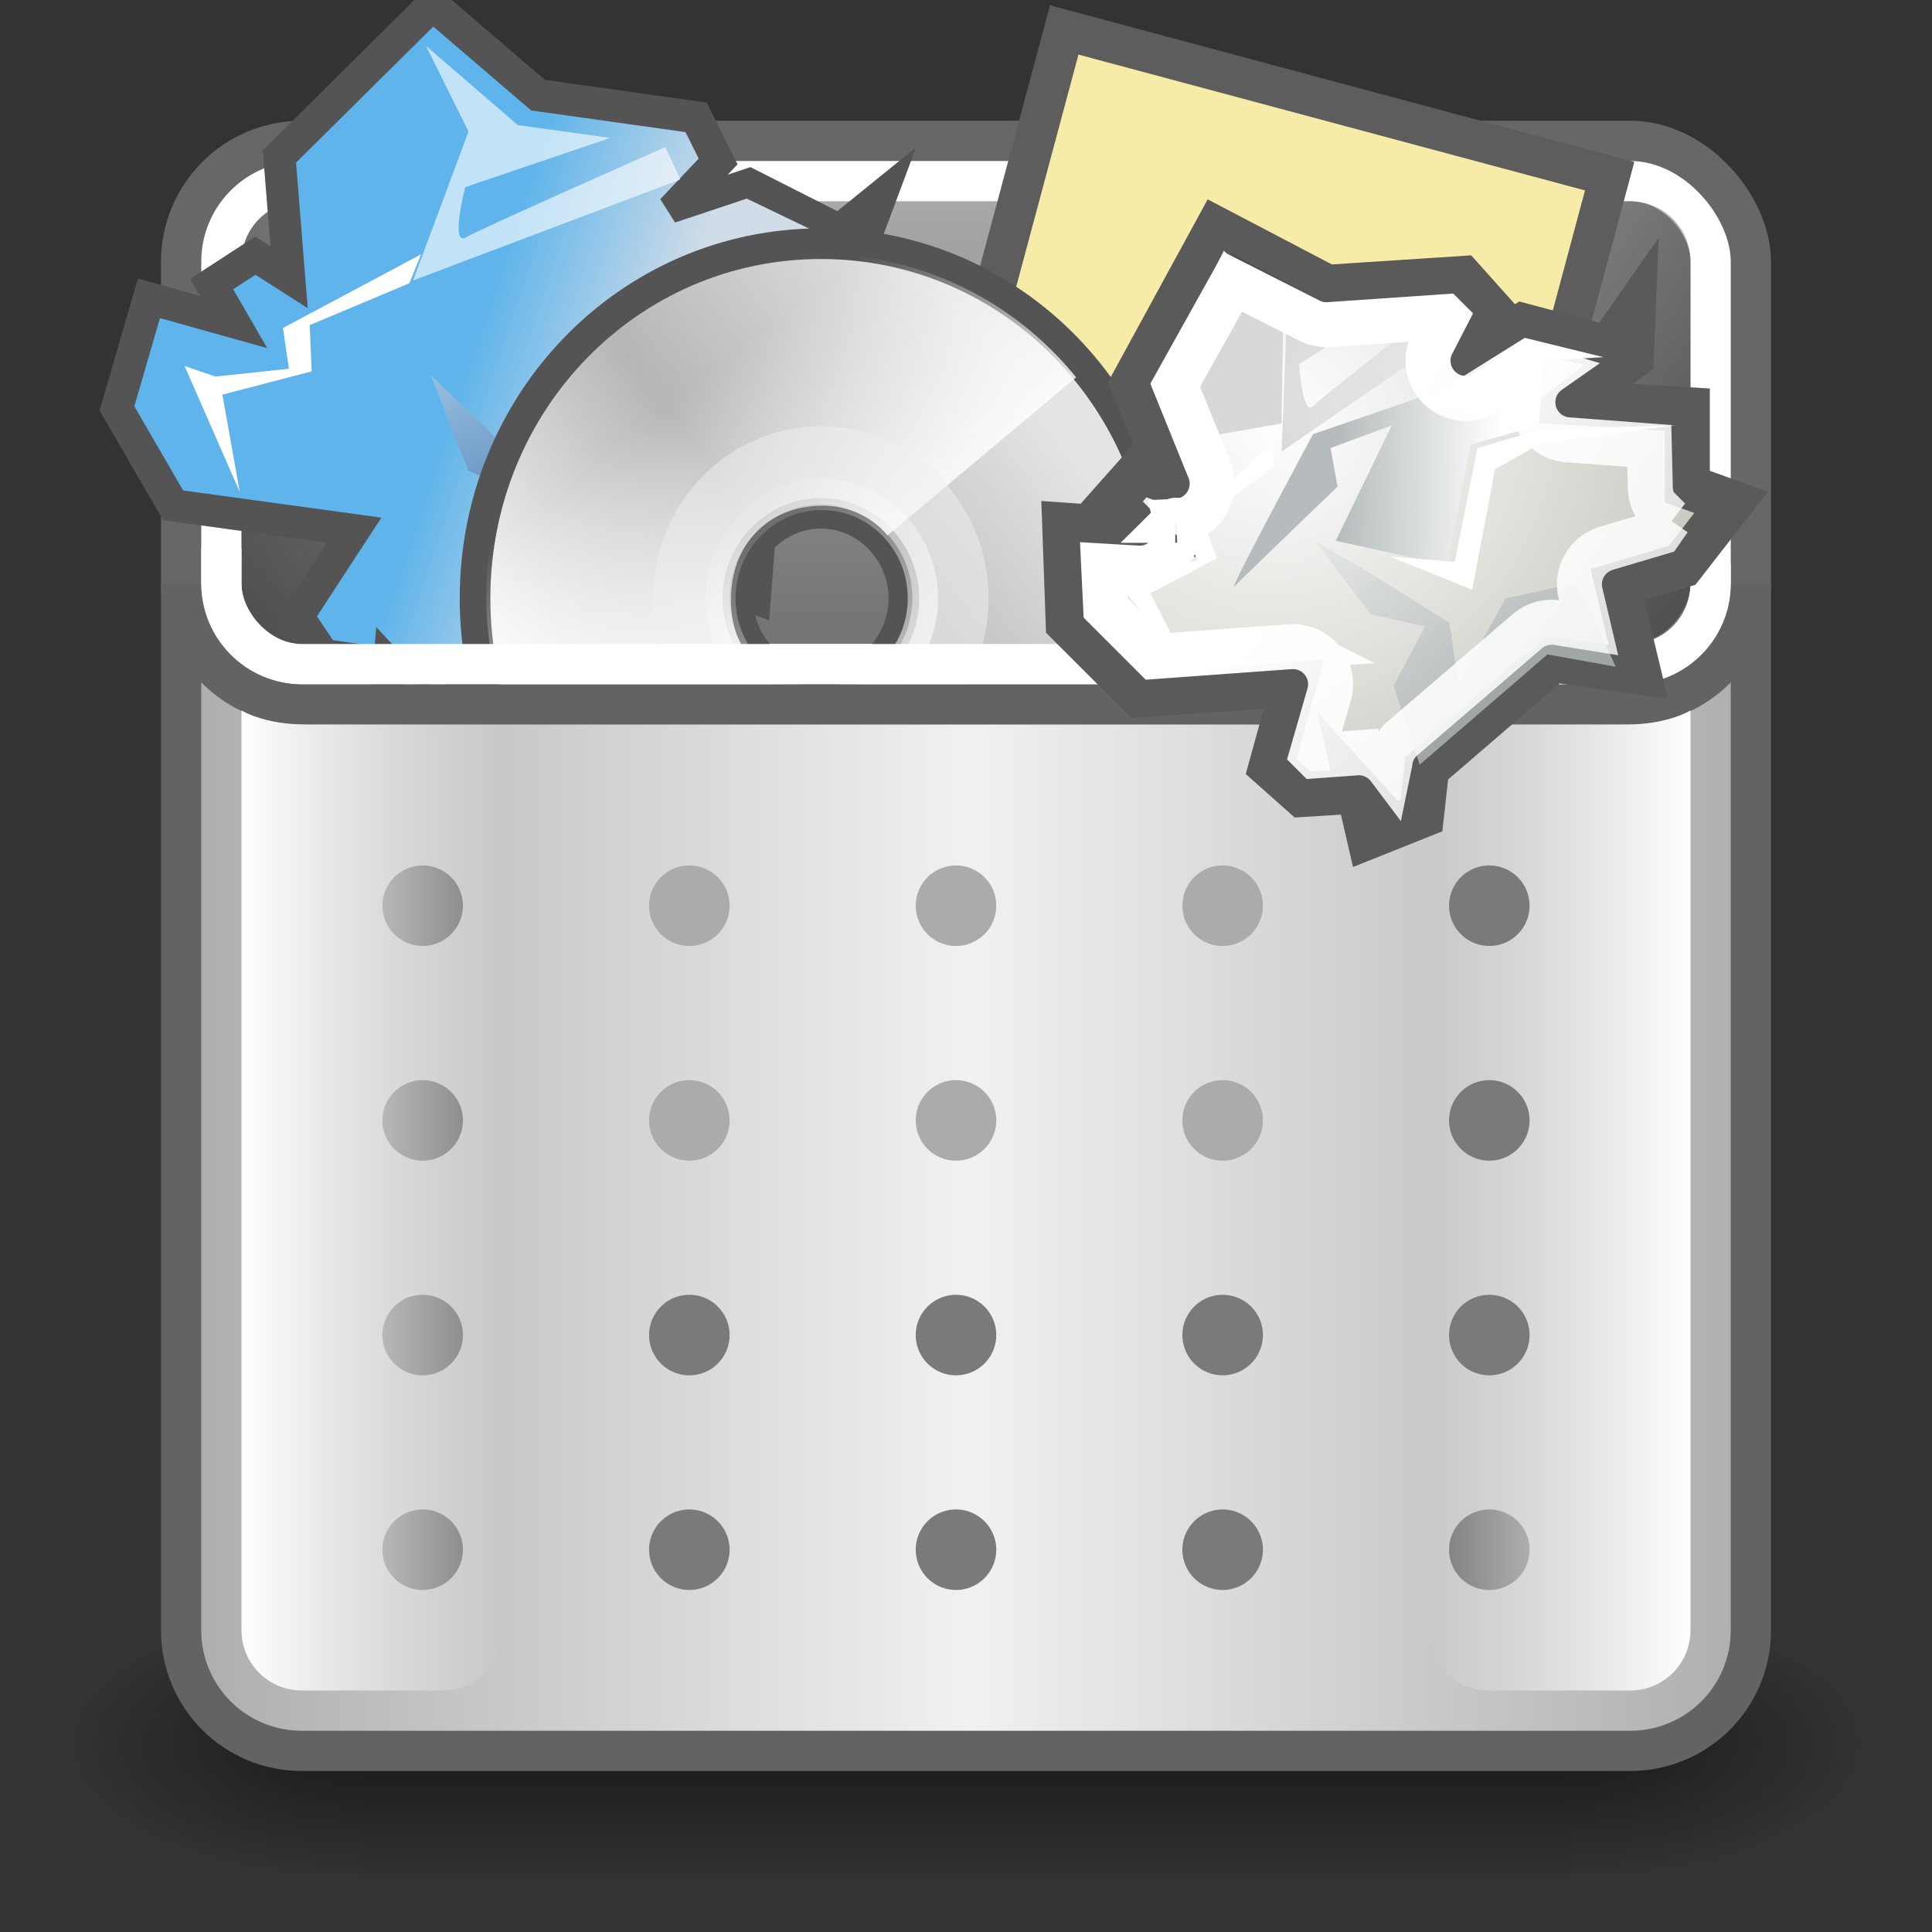 <?xml version="1.0" encoding="UTF-8" standalone="no"?>
<!-- Created with Inkscape (http://www.inkscape.org/) -->

<svg
   xmlns:dc="http://purl.org/dc/elements/1.1/"
   xmlns:cc="http://creativecommons.org/ns#"
   xmlns:rdf="http://www.w3.org/1999/02/22-rdf-syntax-ns#"
   xmlns:svg="http://www.w3.org/2000/svg"
   xmlns="http://www.w3.org/2000/svg"
   xmlns:xlink="http://www.w3.org/1999/xlink"
   xmlns:sodipodi="http://sodipodi.sourceforge.net/DTD/sodipodi-0.dtd"
   xmlns:inkscape="http://www.inkscape.org/namespaces/inkscape"
   version="1.0"
   width="48"
   height="48"
   id="svg3437"
   inkscape:version="0.48.3.1 r9886"
   sodipodi:docname="user-trash-full.svg">
  <rect width="100%" height="100%" fill="#333333" stroke="none"/>
  <sodipodi:namedview
     pagecolor="#ffffff"
     bordercolor="#666666"
     borderopacity="1"
     objecttolerance="10"
     gridtolerance="10"
     guidetolerance="10"
     inkscape:pageopacity="0"
     inkscape:pageshadow="2"
     inkscape:window-width="1280"
     inkscape:window-height="975"
     id="namedview99"
     showgrid="true"
     inkscape:zoom="5.8999222"
     inkscape:cx="24.338988"
     inkscape:cy="26.457659"
     inkscape:window-x="0"
     inkscape:window-y="26"
     inkscape:window-maximized="1"
     inkscape:current-layer="svg3437"
     inkscape:snap-to-guides="false"
     inkscape:snap-grids="false"
     showguides="true"
     inkscape:guide-bbox="true">
    <inkscape:grid
       type="xygrid"
       id="grid911" />
  </sodipodi:namedview>
  <defs
     id="defs3439">
    <linearGradient
       id="linearGradient4066">
      <stop
         id="stop4068"
         offset="0"
         style="stop-color:#ffffff;stop-opacity:1;" />
      <stop
         id="stop4070"
         offset="1"
         style="stop-color:#ffffff;stop-opacity:0;" />
    </linearGradient>
    <linearGradient
       id="linearGradient4060">
      <stop
         id="stop4062"
         offset="0"
         style="stop-color:#ffffff;stop-opacity:1;" />
      <stop
         id="stop4064"
         offset="1"
         style="stop-color:#ffffff;stop-opacity:0;" />
    </linearGradient>
    <linearGradient
       id="linearGradient1346">
      <stop
         style="stop-color:#2f65a3;stop-opacity:1;"
         offset="0"
         id="stop1348" />
      <stop
         style="stop-color:white;stop-opacity:1;"
         offset="1"
         id="stop1350" />
    </linearGradient>
    <linearGradient
       id="linearGradient1340">
      <stop
         style="stop-color:#5eb4eb;stop-opacity:1;"
         offset="0"
         id="stop1342" />
      <stop
         style="stop-color:#d0dce8;stop-opacity:1;"
         offset="1"
         id="stop1344" />
    </linearGradient>
    <linearGradient
       inkscape:collect="always"
       id="linearGradient1153">
      <stop
         style="stop-color:#000000;stop-opacity:1;"
         offset="0"
         id="stop1155" />
      <stop
         style="stop-color:#000000;stop-opacity:0;"
         offset="1"
         id="stop1157" />
    </linearGradient>
    <linearGradient
       id="linearGradient1123">
      <stop
         style="stop-color:#757575;stop-opacity:1;"
         offset="0"
         id="stop1125" />
      <stop
         style="stop-color:#a9a9a9;stop-opacity:1;"
         offset="1"
         id="stop1127" />
    </linearGradient>
    <linearGradient
       id="linearGradient6288-0">
      <stop
         id="stop6290-8"
         offset="0"
         style="stop-color:#ababab;stop-opacity:1;" />
      <stop
         id="stop6292-0"
         offset="1"
         style="stop-color:#f1f1f1;stop-opacity:1;" />
    </linearGradient>
    <linearGradient
       inkscape:collect="always"
       xlink:href="#linearGradient6288-0"
       id="linearGradient1060"
       x1="4"
       y1="24"
       x2="24.125"
       y2="24"
       gradientUnits="userSpaceOnUse"
       spreadMethod="reflect" />
    <linearGradient
       inkscape:collect="always"
       xlink:href="#linearGradient1123"
       id="linearGradient1129"
       x1="22.375"
       y1="14.625"
       x2="22.375"
       y2="6.357"
       gradientUnits="userSpaceOnUse"
       gradientTransform="matrix(1.029,0,0,1.294,-0.686,-3.412)" />
    <linearGradient
       inkscape:collect="always"
       xlink:href="#linearGradient1153"
       id="linearGradient1159"
       x1="8.5"
       y1="10.812"
       x2="17.25"
       y2="10.812"
       gradientUnits="userSpaceOnUse"
       gradientTransform="matrix(1.086,0,0,1.354,-3.229,-4.138)" />
    <linearGradient
       inkscape:collect="always"
       xlink:href="#linearGradient1153"
       id="linearGradient1167"
       gradientUnits="userSpaceOnUse"
       gradientTransform="matrix(1.086,0,0,1.354,-51.229,-4.138)"
       x1="8.5"
       y1="10.812"
       x2="17.25"
       y2="10.812" />
    <linearGradient
       inkscape:collect="always"
       xlink:href="#linearGradient4060"
       id="linearGradient1177"
       gradientUnits="userSpaceOnUse"
       gradientTransform="matrix(0.743,0,0,3.446,-48.314,-65.262)"
       x1="8.5"
       y1="10.812"
       x2="17.25"
       y2="10.812" />
    <radialGradient
       r="117.143"
       fy="486.648"
       fx="605.714"
       cy="486.648"
       cx="605.714"
       gradientTransform="matrix(-0.062,0,0,0.029,113.323,26.707)"
       gradientUnits="userSpaceOnUse"
       id="radialGradient3131"
       xlink:href="#linearGradient5060-4"
       inkscape:collect="always" />
    <radialGradient
       r="117.143"
       fy="486.648"
       fx="605.714"
       cy="486.648"
       cx="605.714"
       gradientTransform="matrix(0.062,0,0,0.029,68.427,26.707)"
       gradientUnits="userSpaceOnUse"
       id="radialGradient3129"
       xlink:href="#linearGradient5060-4"
       inkscape:collect="always" />
    <linearGradient
       y2="609.505"
       x2="302.857"
       y1="366.648"
       x1="302.857"
       gradientTransform="matrix(0.062,0,0,0.029,68.415,26.707)"
       gradientUnits="userSpaceOnUse"
       id="linearGradient3127"
       xlink:href="#linearGradient5048-4"
       inkscape:collect="always" />
    <linearGradient
       id="linearGradient5048-4">
      <stop
         offset="0"
         style="stop-color:#000000;stop-opacity:0"
         id="stop5050-6" />
      <stop
         offset="0.5"
         style="stop-color:#000000;stop-opacity:1"
         id="stop5056-6" />
      <stop
         offset="1"
         style="stop-color:#000000;stop-opacity:0"
         id="stop5052-8" />
    </linearGradient>
    <linearGradient
       id="linearGradient5060-4">
      <stop
         offset="0"
         style="stop-color:#000000;stop-opacity:1"
         id="stop5062-5" />
      <stop
         offset="1"
         style="stop-color:#000000;stop-opacity:0"
         id="stop5064-0" />
    </linearGradient>
    <linearGradient
       inkscape:collect="always"
       xlink:href="#linearGradient4066"
       id="linearGradient1333"
       gradientUnits="userSpaceOnUse"
       gradientTransform="matrix(0.743,0,0,-3.446,-0.314,65.262)"
       x1="8.5"
       y1="10.812"
       x2="17.25"
       y2="10.812" />
    <linearGradient
       gradientUnits="userSpaceOnUse"
       y2="48.405"
       x2="23.719"
       y1="14.464"
       x1="19.451"
       id="linearGradient5172"
       xlink:href="#linearGradient5166"
       inkscape:collect="always" />
    <radialGradient
       r="22.597"
       fy="14.211"
       fx="23.688"
       cy="14.211"
       cx="23.688"
       gradientTransform="matrix(0.665,0,0,0.657,46.888,-2.525)"
       gradientUnits="userSpaceOnUse"
       id="radialGradient5361"
       xlink:href="#linearGradient5188"
       inkscape:collect="always" />
    <linearGradient
       gradientUnits="userSpaceOnUse"
       y2="18.39"
       x2="38.714"
       y1="10.612"
       x1="25.633"
       id="linearGradient5182"
       xlink:href="#linearGradient5176"
       inkscape:collect="always"
       gradientTransform="matrix(0.311,0,0,0.311,55.26,2.352)" />
    <linearGradient
       y2="14.412"
       x2="23.585"
       y1="36.51"
       x1="22.009"
       gradientUnits="userSpaceOnUse"
       id="linearGradient5170"
       xlink:href="#linearGradient5162"
       inkscape:collect="always"
       gradientTransform="matrix(0.311,0,0,0.311,55.26,2.352)" />
    <linearGradient
       gradientUnits="userSpaceOnUse"
       y2="28.555"
       x2="32.601"
       y1="20.246"
       x1="24.366"
       id="linearGradient5168"
       xlink:href="#linearGradient5162"
       inkscape:collect="always"
       gradientTransform="matrix(0.311,0,0,0.311,55.26,2.352)" />
    <linearGradient
       id="linearGradient5162">
      <stop
         id="stop5164"
         offset="0"
         style="stop-color:#b6bcbd;stop-opacity:1;" />
      <stop
         id="stop5166"
         offset="1"
         style="stop-color:white;stop-opacity:1;" />
    </linearGradient>
    <linearGradient
       id="linearGradient5176"
       inkscape:collect="always">
      <stop
         id="stop5178"
         offset="0"
         style="stop-color:black;stop-opacity:1;" />
      <stop
         id="stop5180"
         offset="1"
         style="stop-color:black;stop-opacity:0;" />
    </linearGradient>
    <linearGradient
       id="linearGradient5188">
      <stop
         id="stop5190"
         offset="0"
         style="stop-color:white;stop-opacity:1;" />
      <stop
         id="stop5192"
         offset="1"
         style="stop-color:#aeaea3;stop-opacity:1;" />
    </linearGradient>
    <linearGradient
       id="linearGradient5166">
      <stop
         id="stop5168"
         offset="0"
         style="stop-color:white;stop-opacity:1;" />
      <stop
         id="stop5170"
         offset="1"
         style="stop-color:white;stop-opacity:0;" />
    </linearGradient>
    <linearGradient
       inkscape:collect="always"
       xlink:href="#linearGradient1346"
       id="linearGradient5023"
       gradientUnits="userSpaceOnUse"
       gradientTransform="matrix(0.373,-0.216,0.192,0.332,5.892,-12.713)"
       x1="22.009"
       y1="36.51"
       x2="23.585"
       y2="14.412" />
    <linearGradient
       inkscape:collect="always"
       xlink:href="#linearGradient1340"
       id="linearGradient5025"
       gradientUnits="userSpaceOnUse"
       gradientTransform="matrix(0.373,-0.216,0.192,0.332,5.892,-12.713)"
       x1="24.366"
       y1="20.246"
       x2="32.601"
       y2="28.555" />
    <linearGradient
       inkscape:collect="always"
       xlink:href="#linearGradient1340-2"
       id="linearGradient5025-0"
       gradientUnits="userSpaceOnUse"
       gradientTransform="matrix(0.373,-0.216,0.192,0.332,5.892,-12.713)"
       x1="24.366"
       y1="20.246"
       x2="32.601"
       y2="28.555" />
    <linearGradient
       id="linearGradient1340-2">
      <stop
         style="stop-color:#5eb4eb;stop-opacity:1;"
         offset="0"
         id="stop1342-6" />
      <stop
         style="stop-color:#d0dce8;stop-opacity:1;"
         offset="1"
         id="stop1344-2" />
    </linearGradient>
    <linearGradient
       inkscape:collect="always"
       xlink:href="#aigrd1-6"
       id="linearGradient3526"
       gradientUnits="userSpaceOnUse"
       gradientTransform="matrix(0.387,0,0,0.397,-32.585,6.058)"
       x1="14.997"
       y1="11.188"
       x2="32.511"
       y2="34.307" />
    <linearGradient
       id="aigrd1-6"
       gradientUnits="userSpaceOnUse"
       x1="14.997"
       y1="11.188"
       x2="32.511"
       y2="34.307">
      <stop
         offset="0"
         style="stop-color:#EBEBEB"
         id="stop3034-9" />
      <stop
         offset="0.5"
         style="stop-color:#FFFFFF"
         id="stop3036-6" />
      <stop
         offset="1"
         style="stop-color:#EBEBEB"
         id="stop3038-3" />
    </linearGradient>
    <linearGradient
       inkscape:collect="always"
       xlink:href="#aigrd2-6"
       id="linearGradient3523"
       gradientUnits="userSpaceOnUse"
       gradientTransform="matrix(0.387,0,0,0.397,-32.585,6.058)"
       x1="12.274"
       y1="32.416"
       x2="35.391"
       y2="14.203" />
    <linearGradient
       id="aigrd2-6"
       gradientUnits="userSpaceOnUse"
       x1="12.274"
       y1="32.416"
       x2="35.391"
       y2="14.203">
      <stop
         offset="0"
         style="stop-color:#FBFBFB"
         id="stop3043-3" />
      <stop
         offset="0.5"
         style="stop-color:#B6B6B6"
         id="stop3045-1" />
      <stop
         offset="1"
         style="stop-color:#E4E4E4"
         id="stop3047-7" />
    </linearGradient>
    <linearGradient
       inkscape:collect="always"
       xlink:href="#linearGradient4409"
       id="linearGradient4415"
       x1="25.986"
       y1="24.92"
       x2="15.889"
       y2="11.67"
       gradientUnits="userSpaceOnUse"
       gradientTransform="matrix(0.325,0,0,0.333,-31.022,7.217)" />
    <linearGradient
       inkscape:collect="always"
       id="linearGradient4409">
      <stop
         style="stop-color:#ffffff;stop-opacity:1;"
         offset="0"
         id="stop4411" />
      <stop
         style="stop-color:#ffffff;stop-opacity:0;"
         offset="1"
         id="stop4413" />
    </linearGradient>
    <linearGradient
       inkscape:collect="always"
       xlink:href="#linearGradient6028"
       id="linearGradient3515"
       gradientUnits="userSpaceOnUse"
       x1="28.703"
       y1="31.495"
       x2="17.743"
       y2="18.367" />
    <linearGradient
       inkscape:collect="always"
       id="linearGradient6028">
      <stop
         style="stop-color:#ffffff;stop-opacity:1;"
         offset="0"
         id="stop6030" />
      <stop
         style="stop-color:#ffffff;stop-opacity:0;"
         offset="1"
         id="stop6032" />
    </linearGradient>
  </defs>
  <rect
     style="color:#000000;color-interpolation:sRGB;color-interpolation-filters:linearRGB;fill:#ffffff;fill-opacity:1;fill-rule:nonzero;stroke:#676767;stroke-width:1;stroke-linecap:round;stroke-linejoin:miter;stroke-miterlimit:4;stroke-opacity:1;stroke-dasharray:none;stroke-dashoffset:0.7;marker:none;visibility:visible;display:inline;overflow:visible;enable-background:accumulate;clip-rule:nonzero"
     id="rect1062"
     width="39"
     height="14"
     x="4.5"
     y="3.5"
     ry="3"
     rx="3" />
  <g
     id="g1303">
    <rect
       rx="1.5"
       style="color:#000000;color-interpolation:sRGB;color-interpolation-filters:linearRGB;fill:url(#linearGradient1129);fill-opacity:1;fill-rule:nonzero;stroke:none;stroke-width:1;marker:none;visibility:visible;display:inline;overflow:visible;enable-background:accumulate;clip-rule:nonzero"
       id="rect1119"
       width="36"
       height="11"
       x="6"
       y="5"
       ry="1.5" />
    <rect
       ry="1.5"
       rx="1.5"
       y="5"
       x="6"
       height="11"
       width="9.5"
       id="rect1151"
       style="opacity:0.332;color:#000000;color-interpolation:sRGB;color-interpolation-filters:linearRGB;fill:url(#linearGradient1159);fill-opacity:1;stroke:none;stroke-width:1;marker:none;visibility:visible;display:inline;overflow:visible;enable-background:accumulate;clip-rule:nonzero" />
    <rect
       transform="scale(-1,1)"
       style="opacity:0.332;color:#000000;color-interpolation:sRGB;color-interpolation-filters:linearRGB;fill:url(#linearGradient1167);fill-opacity:1;stroke:none;stroke-width:1;marker:none;visibility:visible;display:inline;overflow:visible;enable-background:accumulate;clip-rule:nonzero"
       id="rect1165"
       width="9.5"
       height="11"
       x="-42"
       y="5"
       rx="1.5"
       ry="1.5" />
  </g>
  <g
     id="g8378"
     transform="translate(51.335,0.373)" />
  <g
     id="g1298"
     transform="translate(-66.875,2.5)">
    <rect
       style="opacity:0.5;fill:url(#linearGradient3127);fill-opacity:1;fill-rule:nonzero;stroke:none;stroke-width:104.962;marker:none;visibility:visible;display:inline;overflow:visible"
       id="rect4173"
       y="37.341"
       x="75.872"
       height="7.043"
       width="30.006" />
    <path
       inkscape:connector-curvature="0"
       style="opacity:0.5;fill:url(#radialGradient3129);fill-opacity:1;fill-rule:nonzero;stroke:none;stroke-width:104.962;marker:none;visibility:visible;display:inline;overflow:visible"
       id="path5058"
       d="m 105.878,37.341 c 0,0 0,7.043 0,7.043 3.2,0.013 7.736,-1.578 7.736,-3.522 0,-1.944 -3.571,-3.521 -7.736,-3.521 z" />
    <path
       inkscape:connector-curvature="0"
       style="opacity:0.5;fill:url(#radialGradient3131);fill-opacity:1;fill-rule:nonzero;stroke:none;stroke-width:104.962;marker:none;visibility:visible;display:inline;overflow:visible"
       id="path5018"
       d="m 75.872,37.341 c 0,0 0,7.043 0,7.043 -3.2,0.013 -7.736,-1.578 -7.736,-3.522 0,-1.944 3.571,-3.521 7.736,-3.521 z" />
  </g>
  <rect
     y="-6.128"
     x="25.728"
     height="15.266"
     width="14.028"
     id="rect1344"
     style="color:#000000;color-interpolation:sRGB;color-interpolation-filters:linearRGB;fill:#f6eca7;fill-opacity:1;fill-rule:nonzero;stroke:#5d5d5d;stroke-width:1;stroke-linecap:butt;stroke-linejoin:miter;stroke-miterlimit:4;stroke-opacity:1;stroke-dasharray:none;stroke-dashoffset:0;marker:none;visibility:visible;display:inline;overflow:visible;enable-background:accumulate;clip-rule:nonzero"
     transform="matrix(0.966,0.259,-0.259,0.966,0,0)" />
  <g
     id="g5548"
     transform="translate(-6.814,18.678)">
    <path
       inkscape:connector-curvature="0"
       style="color:#000000;color-interpolation:sRGB;color-interpolation-filters:linearRGB;fill:url(#linearGradient5025-0);fill-opacity:1;fill-rule:evenodd;stroke:#545454;stroke-width:0.8;stroke-linecap:butt;stroke-linejoin:miter;stroke-miterlimit:4;stroke-opacity:1;stroke-dasharray:none;stroke-dashoffset:0;marker:none;visibility:visible;display:inline;overflow:visible;enable-background:accumulate;clip-rule:nonzero"
       d="m 16.483,-2.17 -0.115,1.322 1.691,-0.273 0.581,-1.278 4.588,-2.263 2.337,0.844 0.198,-2.547 2.025,-0.152 1.974,-1.456 -1.106,-0.694 0.702,-2.132 -3.235,-0.874 2.114,-0.91 0.449,-1.201 -1.019,0.825 -2.241,-1.135 -1.918,0.64 1.147,-1.213 -0.546,-1.096 -3.928,-0.551 -2.622,-2.248 -3.803,3.771 0.24,2.999 -0.838,-0.535 -1.087,0.708 0.544,0.94 -2.101,-0.588 -0.794,2.735 1.395,2.409 4.494,0.616 -1.4,2.144 0.644,0.961 1.631,0.233 z"
       id="path5004" />
    <path
       inkscape:connector-curvature="0"
       style="opacity:0.77;color:#000000;fill:url(#linearGradient5023);fill-opacity:1;fill-rule:evenodd;stroke:none;stroke-width:1;marker:none;visibility:visible;display:inline;overflow:visible"
       d="m 17.516,-9.358 0.929,2.365 1.437,0.659 -1.442,1.462 0.031,2.335 4.654,-2.301 1.837,0.741 -0.333,-2.553 -2.193,0.014 -2.131,2.097 0.309,-1.748 -1.718,-1.751 -1.38,-1.319 z"
       id="path5006" />
    <path
       inkscape:connector-curvature="0"
       style="color:#000000;fill:url(#linearGradient5025);fill-opacity:1;fill-rule:evenodd;stroke:none;stroke-width:1;marker:none;visibility:visible;display:inline;overflow:visible"
       d="m 18.116,-9.235 2.975,1.338 1.751,-3.21 2.125,-0.131 0.741,-1.762 1.731,0.253 -2.073,-0.997 -2.878,0.96 -4.047,0.46 c 0,0 -3.901,3.906 -3.638,3.753 0.264,-0.153 3.858,-2.155 3.858,-2.155 l 0.151,-1.107 1.957,-0.27 -2.653,2.869 z"
       id="path5008" />
    <path
       inkscape:connector-curvature="0"
       style="opacity:0.618;color:#000000;color-interpolation:sRGB;color-interpolation-filters:linearRGB;fill:#ffffff;fill-opacity:1;fill-rule:evenodd;stroke:none;stroke-width:1;marker:none;visibility:visible;display:inline;overflow:visible;enable-background:accumulate;clip-rule:nonzero"
       d="m 17.394,-17.542 2.286,1.972 2.297,0.318 -3.605,1.224 c 0,0 -0.379,1.475 0.017,1.246 0.396,-0.229 4.954,-2.24 4.954,-2.24 l 0.376,0.802 -6.644,2.512 1.379,-3.701 -1.059,-2.133 z"
       id="path5012" />
    <path
       inkscape:connector-curvature="0"
       style="color:#000000;fill:#ffffff;fill-opacity:1;fill-rule:evenodd;stroke:none;stroke-width:1;marker:none;visibility:visible;display:inline;overflow:visible"
       d="m 11.4,-9.584 1.371,3.129 -0.431,-2.418 2.218,-0.578 -0.049,-1.149 2.478,-1.042 0.289,-0.717 -3.431,1.829 0.146,1.014 -1.825,0.193 -0.768,-0.262 z"
       id="path5014" />
    <path
       inkscape:connector-curvature="0"
       style="color:#000000;fill:#ffffff;fill-opacity:1;fill-rule:evenodd;stroke:none;stroke-width:1;marker:none;visibility:visible;display:inline;overflow:visible"
       d="m 19.522,-8.479 1.801,0.526 1.687,-3.016 2.025,-0.152 3.83,0.686 -3.958,-0.298 -1.589,0.449 -1.751,3.21 -2.046,-1.405 z"
       id="path5016" />
  </g>
  <g
     id="g5541"
     transform="matrix(1.269,0,0,1.269,49.96,-4.453)">
    <path
       inkscape:connector-curvature="0"
       style="fill:url(#linearGradient3526);fill-rule:nonzero;stroke:none"
       d="m -23.298,8.28 c -3.753,0 -6.771,3.095 -6.771,6.943 0,3.849 3.018,6.943 6.771,6.943 3.753,0 6.771,-3.095 6.771,-6.943 0,-3.849 -3.018,-6.943 -6.771,-6.943 l 0,0 z m 0,8.61 c -0.89,0 -1.625,-0.754 -1.625,-1.666 0,-0.913 0.735,-1.666 1.625,-1.666 0.89,0 1.625,0.754 1.625,1.666 0,0.913 -0.735,1.666 -1.625,1.666 z"
       id="path3040"
       inkscape:r_cx="true"
       inkscape:r_cy="true" />
    <path
       inkscape:connector-curvature="0"
       style="fill:url(#linearGradient3523);fill-rule:nonzero;stroke:#545454;stroke-width:0.6;stroke-miterlimit:4;stroke-opacity:1;stroke-dasharray:none"
       d="m -23.298,8.28 c -3.753,0 -6.771,3.095 -6.771,6.943 0,3.849 3.018,6.943 6.771,6.943 3.753,0 6.771,-3.095 6.771,-6.943 0,-3.849 -3.018,-6.943 -6.771,-6.943 l 0,0 z m 0,8.61 c -0.89,0 -1.625,-0.754 -1.625,-1.666 0,-0.913 0.735,-1.666 1.625,-1.666 0.89,0 1.625,0.754 1.625,1.666 0,0.913 -0.735,1.666 -1.625,1.666 z"
       id="path3049"
       inkscape:r_cx="true"
       inkscape:r_cy="true" />
    <path
       inkscape:connector-curvature="0"
       sodipodi:nodetypes="csccssccsc"
       id="path3531"
       d="m -23.575,8.488 c -3.498,0.135 -6.273,3.072 -6.273,6.693 0,1.642 0.568,3.134 1.517,4.295 l 3.613,-3.136 c -0.234,-0.281 -0.341,-0.681 -0.341,-1.075 0,-1.13 0.749,-1.855 1.81,-1.855 0.482,0 0.966,0.224 1.254,0.582 l 3.695,-3.095 C -19.495,9.422 -21.305,8.488 -23.33,8.488 c -0.085,0 -0.161,-0.003 -0.245,0 z"
       style="fill:url(#linearGradient4415);fill-opacity:1;fill-rule:nonzero;stroke:none" />
    <path
       inkscape:connector-curvature="0"
       style="opacity:0.511;fill:#eeeeec;fill-rule:nonzero;stroke:none"
       d="m -23.298,11.855 c -1.834,0 -3.284,1.531 -3.284,3.367 0,1.881 1.493,3.367 3.284,3.367 1.834,0 3.284,-1.531 3.284,-3.367 0,-1.881 -1.493,-3.367 -3.284,-3.367 l 0,0 z m 0,5.204 c -0.981,0 -1.791,-0.831 -1.791,-1.837 0,-1.006 0.81,-1.837 1.791,-1.837 0.981,0 1.791,0.831 1.791,1.837 0,1.006 -0.81,1.837 -1.791,1.837 z"
       id="path3051"
       inkscape:r_cx="true"
       inkscape:r_cy="true" />
    <path
       transform="matrix(0.325,0,0,0.333,-31.183,6.92)"
       d="m 30.406,24.931 c 0,3.368 -2.731,6.099 -6.099,6.099 -3.368,0 -6.099,-2.731 -6.099,-6.099 0,-3.368 2.731,-6.099 6.099,-6.099 3.368,0 6.099,2.731 6.099,6.099 z"
       sodipodi:ry="6.0987959"
       sodipodi:rx="6.0987959"
       sodipodi:cy="24.930641"
       sodipodi:cx="24.306795"
       id="path6026"
       style="opacity:0.672;fill:none;stroke:url(#linearGradient3515);stroke-width:1.823;stroke-linecap:butt;stroke-linejoin:miter;stroke-miterlimit:4;stroke-opacity:1;stroke-dasharray:none;stroke-dashoffset:0;marker:none;visibility:visible;display:inline;overflow:visible"
       sodipodi:type="arc"
       inkscape:r_cx="true"
       inkscape:r_cy="true" />
  </g>
  <path
     style="color:#000000;color-interpolation:sRGB;color-interpolation-filters:linearRGB;fill:url(#linearGradient1060);fill-opacity:1;fill-rule:nonzero;stroke:#636363;stroke-width:1;stroke-linecap:round;stroke-linejoin:miter;stroke-miterlimit:4;stroke-opacity:1;stroke-dasharray:none;stroke-dashoffset:0.7;marker:none;visibility:visible;display:inline;overflow:visible;enable-background:accumulate;clip-rule:nonzero"
     d="M 4.5 14.5 L 4.5 40.5 C 4.5 42.162 5.838 43.5 7.5 43.5 L 40.5 43.5 C 42.162 43.5 43.5 42.162 43.5 40.5 L 43.5 14.5 C 43.5 16.162 42.162 17.5 40.5 17.5 L 7.5 17.5 C 5.838 17.5 4.5 16.162 4.5 14.5 z "
     id="rect1056" />
  <path
     sodipodi:type="arc"
     style="color:#000000;color-interpolation:sRGB;color-interpolation-filters:linearRGB;fill:#7a7a7a;fill-opacity:1;stroke:none;stroke-width:1;marker:none;visibility:visible;display:inline;overflow:visible;enable-background:accumulate;clip-rule:nonzero"
     id="path1205"
     sodipodi:cx="9.5"
     sodipodi:cy="22.124998"
     sodipodi:rx="1.125"
     sodipodi:ry="1.125"
     d="m 10.625,22.125 a 1.125,1.125 0 1 1 -2.25,0 1.125,1.125 0 1 1 2.25,0 z"
     transform="matrix(0.889,0,0,0.889,2.056,2.833)" />
  <path
     transform="matrix(0.889,0,0,0.889,2.056,18.833)"
     d="m 10.625,22.125 a 1.125,1.125 0 1 1 -2.25,0 1.125,1.125 0 1 1 2.25,0 z"
     sodipodi:ry="1.125"
     sodipodi:rx="1.125"
     sodipodi:cy="22.124998"
     sodipodi:cx="9.5"
     id="path1271"
     style="color:#000000;color-interpolation:sRGB;color-interpolation-filters:linearRGB;fill:#7a7a7a;fill-opacity:1;stroke:none;stroke-width:1;marker:none;visibility:visible;display:inline;overflow:visible;enable-background:accumulate;clip-rule:nonzero"
     sodipodi:type="arc" />
  <path
     sodipodi:type="arc"
     style="color:#000000;color-interpolation:sRGB;color-interpolation-filters:linearRGB;fill:#7a7a7a;fill-opacity:1;stroke:none;stroke-width:1;marker:none;visibility:visible;display:inline;overflow:visible;enable-background:accumulate;clip-rule:nonzero"
     id="path1273"
     sodipodi:cx="9.5"
     sodipodi:cy="22.124998"
     sodipodi:rx="1.125"
     sodipodi:ry="1.125"
     d="m 10.625,22.125 a 1.125,1.125 0 1 1 -2.25,0 1.125,1.125 0 1 1 2.25,0 z"
     transform="matrix(0.889,0,0,0.889,28.556,18.833)" />
  <path
     transform="scale(-1,-1)"
     style="opacity:1;color:#000000;color-interpolation:sRGB;color-interpolation-filters:linearRGB;fill:url(#linearGradient1177);fill-opacity:1;stroke:none;stroke-width:1;marker:none;visibility:visible;display:inline;overflow:visible;enable-background:accumulate;clip-rule:nonzero"
     d="m -40.5,-42 3.5,0 c 0.831,0 1.5,0.669 1.5,1.5 l 0,22.5 -4.9,0 c -1.063,0 -1.6,0.35 -1.6,0.35 l 0,-22.85 c 0,-0.831 0.669,-1.5 1.5,-1.5 z"
     id="rect1175"
     inkscape:connector-curvature="0"
     sodipodi:nodetypes="ssscccss" />
  <path
     sodipodi:type="arc"
     style="color:#000000;color-interpolation:sRGB;color-interpolation-filters:linearRGB;fill:#7a7a7a;fill-opacity:1;stroke:none;stroke-width:1;marker:none;visibility:visible;display:inline;overflow:visible;enable-background:accumulate;clip-rule:nonzero"
     id="path1275"
     sodipodi:cx="9.5"
     sodipodi:cy="22.124998"
     sodipodi:rx="1.125"
     sodipodi:ry="1.125"
     d="m 10.625,22.125 a 1.125,1.125 0 1 1 -2.25,0 1.125,1.125 0 1 1 2.25,0 z"
     transform="matrix(0.889,0,0,0.889,15.306,18.833)" />
  <path
     sodipodi:type="arc"
     style="color:#000000;color-interpolation:sRGB;color-interpolation-filters:linearRGB;fill:#7a7a7a;fill-opacity:1;stroke:none;stroke-width:1;marker:none;visibility:visible;display:inline;overflow:visible;enable-background:accumulate;clip-rule:nonzero"
     id="path1277"
     sodipodi:cx="9.5"
     sodipodi:cy="22.124998"
     sodipodi:rx="1.125"
     sodipodi:ry="1.125"
     d="m 10.625,22.125 a 1.125,1.125 0 1 1 -2.25,0 1.125,1.125 0 1 1 2.25,0 z"
     transform="matrix(0.889,0,0,0.889,8.681,18.833)" />
  <path
     transform="matrix(0.889,0,0,0.889,21.931,18.833)"
     d="m 10.625,22.125 a 1.125,1.125 0 1 1 -2.25,0 1.125,1.125 0 1 1 2.25,0 z"
     sodipodi:ry="1.125"
     sodipodi:rx="1.125"
     sodipodi:cy="22.124998"
     sodipodi:cx="9.5"
     id="path1279"
     style="color:#000000;color-interpolation:sRGB;color-interpolation-filters:linearRGB;fill:#7a7a7a;fill-opacity:1;stroke:none;stroke-width:1;marker:none;visibility:visible;display:inline;overflow:visible;enable-background:accumulate;clip-rule:nonzero"
     sodipodi:type="arc" />
  <path
     sodipodi:type="arc"
     style="color:#000000;color-interpolation:sRGB;color-interpolation-filters:linearRGB;fill:#7a7a7a;fill-opacity:1;stroke:none;stroke-width:1;marker:none;visibility:visible;display:inline;overflow:visible;enable-background:accumulate;clip-rule:nonzero"
     id="path1281"
     sodipodi:cx="9.5"
     sodipodi:cy="22.124998"
     sodipodi:rx="1.125"
     sodipodi:ry="1.125"
     d="m 10.625,22.125 a 1.125,1.125 0 1 1 -2.25,0 1.125,1.125 0 1 1 2.25,0 z"
     transform="matrix(0.889,0,0,0.889,2.056,13.5)" />
  <path
     transform="matrix(0.889,0,0,0.889,28.556,13.5)"
     d="m 10.625,22.125 a 1.125,1.125 0 1 1 -2.25,0 1.125,1.125 0 1 1 2.25,0 z"
     sodipodi:ry="1.125"
     sodipodi:rx="1.125"
     sodipodi:cy="22.124998"
     sodipodi:cx="9.5"
     id="path1283"
     style="color:#000000;color-interpolation:sRGB;color-interpolation-filters:linearRGB;fill:#7a7a7a;fill-opacity:1;stroke:none;stroke-width:1;marker:none;visibility:visible;display:inline;overflow:visible;enable-background:accumulate;clip-rule:nonzero"
     sodipodi:type="arc" />
  <path
     transform="matrix(0.889,0,0,0.889,15.306,13.5)"
     d="m 10.625,22.125 a 1.125,1.125 0 1 1 -2.25,0 1.125,1.125 0 1 1 2.25,0 z"
     sodipodi:ry="1.125"
     sodipodi:rx="1.125"
     sodipodi:cy="22.124998"
     sodipodi:cx="9.5"
     id="path1285"
     style="color:#000000;color-interpolation:sRGB;color-interpolation-filters:linearRGB;fill:#7a7a7a;fill-opacity:1;stroke:none;stroke-width:1;marker:none;visibility:visible;display:inline;overflow:visible;enable-background:accumulate;clip-rule:nonzero"
     sodipodi:type="arc" />
  <path
     transform="matrix(0.889,0,0,0.889,8.681,13.5)"
     d="m 10.625,22.125 a 1.125,1.125 0 1 1 -2.25,0 1.125,1.125 0 1 1 2.25,0 z"
     sodipodi:ry="1.125"
     sodipodi:rx="1.125"
     sodipodi:cy="22.124998"
     sodipodi:cx="9.5"
     id="path1287"
     style="color:#000000;color-interpolation:sRGB;color-interpolation-filters:linearRGB;fill:#7a7a7a;fill-opacity:1;stroke:none;stroke-width:1;marker:none;visibility:visible;display:inline;overflow:visible;enable-background:accumulate;clip-rule:nonzero"
     sodipodi:type="arc" />
  <path
     sodipodi:type="arc"
     style="color:#000000;color-interpolation:sRGB;color-interpolation-filters:linearRGB;fill:#7a7a7a;fill-opacity:1;stroke:none;stroke-width:1;marker:none;visibility:visible;display:inline;overflow:visible;enable-background:accumulate;clip-rule:nonzero"
     id="path1289"
     sodipodi:cx="9.5"
     sodipodi:cy="22.124998"
     sodipodi:rx="1.125"
     sodipodi:ry="1.125"
     d="m 10.625,22.125 a 1.125,1.125 0 1 1 -2.25,0 1.125,1.125 0 1 1 2.25,0 z"
     transform="matrix(0.889,0,0,0.889,21.931,13.5)" />
  <path
     transform="matrix(0.889,0,0,0.889,2.056,8.167)"
     d="m 10.625,22.125 a 1.125,1.125 0 1 1 -2.25,0 1.125,1.125 0 1 1 2.25,0 z"
     sodipodi:ry="1.125"
     sodipodi:rx="1.125"
     sodipodi:cy="22.124998"
     sodipodi:cx="9.5"
     id="path1291"
     style="color:#000000;color-interpolation:sRGB;color-interpolation-filters:linearRGB;fill:#7a7a7a;fill-opacity:1;stroke:none;stroke-width:1;marker:none;visibility:visible;display:inline;overflow:visible;enable-background:accumulate;clip-rule:nonzero"
     sodipodi:type="arc" />
  <path
     transform="matrix(0.889,0,0,0.889,28.556,2.833)"
     d="m 10.625,22.125 a 1.125,1.125 0 1 1 -2.25,0 1.125,1.125 0 1 1 2.25,0 z"
     sodipodi:ry="1.125"
     sodipodi:rx="1.125"
     sodipodi:cy="22.124998"
     sodipodi:cx="9.5"
     id="path1263"
     style="color:#000000;color-interpolation:sRGB;color-interpolation-filters:linearRGB;fill:#7a7a7a;fill-opacity:1;stroke:none;stroke-width:1;marker:none;visibility:visible;display:inline;overflow:visible;enable-background:accumulate;clip-rule:nonzero"
     sodipodi:type="arc" />
  <path
     transform="matrix(0.889,0,0,0.889,15.306,2.833)"
     d="m 10.625,22.125 a 1.125,1.125 0 1 1 -2.25,0 1.125,1.125 0 1 1 2.25,0 z"
     sodipodi:ry="1.125"
     sodipodi:rx="1.125"
     sodipodi:cy="22.124998"
     sodipodi:cx="9.5"
     id="path1265"
     style="color:#000000;color-interpolation:sRGB;color-interpolation-filters:linearRGB;fill:#ababab;fill-opacity:1;stroke:none;stroke-width:1;marker:none;visibility:visible;display:inline;overflow:visible;enable-background:accumulate;clip-rule:nonzero"
     sodipodi:type="arc" />
  <path
     transform="matrix(0.889,0,0,0.889,8.681,2.833)"
     d="m 10.625,22.125 a 1.125,1.125 0 1 1 -2.25,0 1.125,1.125 0 1 1 2.25,0 z"
     sodipodi:ry="1.125"
     sodipodi:rx="1.125"
     sodipodi:cy="22.124998"
     sodipodi:cx="9.5"
     id="path1267"
     style="color:#000000;color-interpolation:sRGB;color-interpolation-filters:linearRGB;fill:#ababab;fill-opacity:1;stroke:none;stroke-width:1;marker:none;visibility:visible;display:inline;overflow:visible;enable-background:accumulate;clip-rule:nonzero"
     sodipodi:type="arc" />
  <path
     sodipodi:type="arc"
     style="color:#000000;color-interpolation:sRGB;color-interpolation-filters:linearRGB;fill:#ababab;fill-opacity:1;stroke:none;stroke-width:1;marker:none;visibility:visible;display:inline;overflow:visible;enable-background:accumulate;clip-rule:nonzero"
     id="path1269"
     sodipodi:cx="9.5"
     sodipodi:cy="22.124998"
     sodipodi:rx="1.125"
     sodipodi:ry="1.125"
     d="m 10.625,22.125 a 1.125,1.125 0 1 1 -2.25,0 1.125,1.125 0 1 1 2.25,0 z"
     transform="matrix(0.889,0,0,0.889,21.931,2.833)" />
  <path
     sodipodi:type="arc"
     style="color:#000000;color-interpolation:sRGB;color-interpolation-filters:linearRGB;fill:#7a7a7a;fill-opacity:1;stroke:none;stroke-width:1;marker:none;visibility:visible;display:inline;overflow:visible;enable-background:accumulate;clip-rule:nonzero"
     id="path1293"
     sodipodi:cx="9.5"
     sodipodi:cy="22.124998"
     sodipodi:rx="1.125"
     sodipodi:ry="1.125"
     d="m 10.625,22.125 a 1.125,1.125 0 1 1 -2.25,0 1.125,1.125 0 1 1 2.25,0 z"
     transform="matrix(0.889,0,0,0.889,28.556,8.167)" />
  <path
     sodipodi:type="arc"
     style="color:#000000;color-interpolation:sRGB;color-interpolation-filters:linearRGB;fill:#ababab;fill-opacity:1;stroke:none;stroke-width:1;marker:none;visibility:visible;display:inline;overflow:visible;enable-background:accumulate;clip-rule:nonzero"
     id="path1295"
     sodipodi:cx="9.5"
     sodipodi:cy="22.124998"
     sodipodi:rx="1.125"
     sodipodi:ry="1.125"
     d="m 10.625,22.125 a 1.125,1.125 0 1 1 -2.25,0 1.125,1.125 0 1 1 2.25,0 z"
     transform="matrix(0.889,0,0,0.889,15.306,8.167)" />
  <path
     sodipodi:type="arc"
     style="color:#000000;color-interpolation:sRGB;color-interpolation-filters:linearRGB;fill:#ababab;fill-opacity:1;stroke:none;stroke-width:1;marker:none;visibility:visible;display:inline;overflow:visible;enable-background:accumulate;clip-rule:nonzero"
     id="path1297"
     sodipodi:cx="9.5"
     sodipodi:cy="22.124998"
     sodipodi:rx="1.125"
     sodipodi:ry="1.125"
     d="m 10.625,22.125 a 1.125,1.125 0 1 1 -2.25,0 1.125,1.125 0 1 1 2.25,0 z"
     transform="matrix(0.889,0,0,0.889,8.681,8.167)" />
  <path
     transform="matrix(0.889,0,0,0.889,21.931,8.167)"
     d="m 10.625,22.125 a 1.125,1.125 0 1 1 -2.25,0 1.125,1.125 0 1 1 2.25,0 z"
     sodipodi:ry="1.125"
     sodipodi:rx="1.125"
     sodipodi:cy="22.124998"
     sodipodi:cx="9.5"
     id="path1299"
     style="color:#000000;color-interpolation:sRGB;color-interpolation-filters:linearRGB;fill:#ababab;fill-opacity:1;stroke:none;stroke-width:1;marker:none;visibility:visible;display:inline;overflow:visible;enable-background:accumulate;clip-rule:nonzero"
     sodipodi:type="arc" />
  <path
     sodipodi:nodetypes="ssscccss"
     inkscape:connector-curvature="0"
     id="path1331"
     d="m 7.5,42 3.5,0 c 0.831,0 1.5,-0.669 1.5,-1.5 L 12.5,18 7.6,18 C 6.537,18 6,17.65 6,17.65 L 6,40.5 C 6,41.331 6.669,42 7.5,42 z"
     style="opacity:1;color:#000000;color-interpolation:sRGB;color-interpolation-filters:linearRGB;fill:url(#linearGradient1333);fill-opacity:1;stroke:none;stroke-width:1;marker:none;visibility:visible;display:inline;overflow:visible;enable-background:accumulate;clip-rule:nonzero" />
  <path
     style="font-size:xx-small;font-style:normal;font-variant:normal;font-weight:normal;font-stretch:normal;text-indent:0;text-align:start;text-decoration:none;line-height:normal;letter-spacing:normal;word-spacing:normal;text-transform:none;direction:ltr;block-progression:tb;writing-mode:lr-tb;text-anchor:start;baseline-shift:baseline;color:#000000;color-interpolation:sRGB;color-interpolation-filters:linearRGB;fill:#ffffff;fill-opacity:1;stroke:none;stroke-width:1;marker:none;visibility:visible;display:inline;overflow:visible;enable-background:accumulate;clip-rule:nonzero;font-family:Sans;-inkscape-font-specification:Sans"
     d="M 5 13.625 L 5 14.5 C 5 15.876 6.124 17 7.5 17 L 40.5 17 C 41.876 17 43 15.876 43 14.5 L 43 14 L 42 14 L 42 14.5 C 42 15.34 41.34 16 40.5 16 L 7.5 16 C 6.66 16 6 15.34 6 14.5 L 6 13.625 L 5 13.625 z "
     id="rect1311" />
  <g
     id="g7666"
     transform="matrix(1.051,0,0,0.462,52.471,21.769)"
     style="opacity:0.5" />
  <g
     id="g3425"
     transform="matrix(-0.645,0,0,-0.284,89.693,13.062)"
     style="opacity:0.4" />
  <g
     id="g2894"
     transform="matrix(-0.619,0,0,-0.619,90.196,28.797)" />
  <g
     id="g2814"
     transform="matrix(-0.619,0,0,-0.619,90.351,28.797)" />
  <g
     id="g2637"
     inkscape:label="base"
     style="display:inline"
     transform="matrix(-0.619,0,0,-0.619,51.475,-2.432)" />
  <g
     id="g2953"
     style="opacity:0.6"
     transform="matrix(-0.619,0,0,-0.619,89.113,28.797)" />
  <g
     id="g4975"
     transform="matrix(0.79,-0.79,0.79,0.79,-23.213,54.428)">
    <path
       id="path4273"
       d="m 58.065,14.043 -0.55,0.88 1.155,0.495 0.825,-0.66 3.686,0.275 1.155,1.54 1.045,-1.705 1.32,0.715 1.76,-0.22 -0.44,-0.935 1.21,-1.21 -1.705,-1.925 1.65,0.22 0.715,-0.66 -0.935,0.165 -0.99,-1.705 -1.43,-0.33 1.155,-0.385 0.055,-0.99 -2.256,-1.98 -0.825,-2.641 -3.741,1.1 -0.935,2.201 -0.33,-0.715 -0.935,0.055 0,0.88 -1.1,-1.265 -1.485,1.595 0,2.256 2.586,2.256 -1.65,0.935 0.055,0.935 0.935,0.825 z"
       style="color:#000000;fill:url(#radialGradient5361);fill-opacity:1;fill-rule:evenodd;stroke:#5a5a5a;stroke-width:1;stroke-linecap:butt;stroke-linejoin:miter;stroke-miterlimit:4;stroke-opacity:1;stroke-dasharray:none;stroke-dashoffset:0;marker:none;visibility:visible;display:inline;overflow:visible"
       inkscape:connector-curvature="0" />
    <path
       id="path5158"
       d="m 61.311,9.422 -0.275,2.035 0.66,1.045 -1.43,0.44 -0.825,1.65 3.741,0.275 0.88,1.265 0.715,-1.925 -1.375,-0.88 -2.09,0.605 0.825,-1.1 -0.44,-1.925 -0.385,-1.485 z"
       style="opacity:0.77;color:#000000;fill:url(#linearGradient5170);fill-opacity:1;fill-rule:evenodd;stroke:none;stroke-width:1;marker:none;visibility:visible;display:inline;overflow:visible"
       inkscape:connector-curvature="0" />
    <path
       id="path5160"
       d="m 61.641,9.752 1.375,2.146 2.256,-1.54 1.375,0.77 1.1,-0.935 0.99,0.88 L 67.803,9.532 65.657,9.037 62.962,7.717 c 0,0 -3.851,1.155 -3.631,1.155 0.22,0 3.191,0.055 3.191,0.055 l 0.495,-0.715 1.32,0.605 -2.696,0.935 z"
       style="color:#000000;fill:url(#linearGradient5168);fill-opacity:1;fill-rule:evenodd;stroke:none;stroke-width:1;marker:none;visibility:visible;display:inline;overflow:visible"
       inkscape:connector-curvature="0" />
    <path
       id="path5172"
       d="m 64.447,3.426 -3.246,1.1 -0.44,1.21 1.87,1.32 1.76,-1.705 0.055,-1.925 z"
       style="color:#000000;fill:#d8d8d8;fill-opacity:1;fill-rule:evenodd;stroke:none;stroke-width:1;marker:none;visibility:visible;display:inline;overflow:visible"
       inkscape:connector-curvature="0" />
    <path
       id="path5174"
       d="m 64.502,3.536 0.715,2.311 1.32,1.155 -2.696,-0.605 c 0,0 -0.77,0.88 -0.44,0.88 0.33,0 3.906,0.44 3.906,0.44 L 67.253,8.432 62.191,7.497 64.392,5.461 64.502,3.536 z"
       style="opacity:0.135;color:#000000;fill:url(#linearGradient5182);fill-opacity:1;fill-rule:evenodd;stroke:none;stroke-width:1;marker:none;visibility:visible;display:inline;overflow:visible"
       inkscape:connector-curvature="0" />
    <path
       id="path5184"
       d="m 57.57,6.782 -0.275,2.751 0.605,-1.87 1.595,0.495 0.385,-0.825 1.925,0.275 0.44,-0.385 -2.806,-0.11 -0.275,0.77 -1.21,-0.605 -0.385,-0.495 z"
       style="color:#000000;fill:#ffffff;fill-opacity:1;fill-rule:evenodd;stroke:none;stroke-width:1;marker:none;visibility:visible;display:inline;overflow:visible"
       inkscape:connector-curvature="0" />
    <path
       id="path5186"
       d="m 62.246,10.853 0.935,1.1 2.146,-1.43 1.32,0.715 2.146,2.035 -2.366,-1.815 -1.155,-0.33 -2.256,1.54 -0.77,-1.815 z"
       style="color:#000000;fill:#ffffff;fill-opacity:1;fill-rule:evenodd;stroke:none;stroke-width:1;marker:none;visibility:visible;display:inline;overflow:visible"
       inkscape:connector-curvature="0" />
    <path
       d="M 64.094,4.062 61.562,4.781 60.781,6.625 a 0.838,0.838 0 0 1 -1.344,0.312 0.838,0.838 0 0 1 -1.344,0.125 l -0.5,-0.562 -0.625,0.688 0,1.531 2.312,2 A 0.838,0.838 0 0 1 59.125,12.062 l -1.188,0.656 0,0.094 0.688,0.594 a 0.838,0.838 0 0 1 0.281,0.75 L 59,14.094 a 0.838,0.838 0 0 1 0.562,-0.188 L 63.25,14.188 a 0.838,0.838 0 0 1 0.594,0.344 l 0.406,0.562 0.406,-0.656 a 0.838,0.838 0 0 1 1.125,-0.312 l 1.094,0.594 0.344,-0.062 a 0.838,0.838 0 0 1 0.219,-0.812 l 0.625,-0.656 -1.156,-1.344 a 0.838,0.838 0 0 1 0.75,-1.406 l -0.219,-0.406 -1.094,-0.25 a 0.838,0.838 0 0 1 -0.062,-1.625 L 66.875,7.969 66.875,7.938 64.938,6.25 a 0.838,0.838 0 0 1 -0.25,-0.375 L 64.094,4.062 z m -4.656,2.875 c 0.01,-0.01 0.01,-0.031 0,-0.031 a 0.838,0.838 0 0 1 0,0.031 z"
       inkscape:href="#path4273"
       id="path5359"
       style="color:#000000;fill:none;stroke:url(#linearGradient5172);stroke-width:1;stroke-linecap:butt;stroke-linejoin:miter;stroke-miterlimit:4;stroke-opacity:1;stroke-dasharray:none;stroke-dashoffset:0;marker:none;visibility:visible;display:inline;overflow:visible"
       xlink:href="#path4273"
       inkscape:original="M 64.65625 3 L 60.9375 4.09375 L 60 6.28125 L 59.65625 5.5625 L 58.71875 5.625 L 58.71875 6.5 L 57.625 5.25 L 56.125 6.84375 L 56.125 9.09375 L 58.71875 11.34375 L 57.0625 12.28125 L 57.125 13.21875 L 58.0625 14.03125 L 57.5 14.9375 L 58.65625 15.40625 L 59.5 14.75 L 63.1875 15.03125 L 64.34375 16.5625 L 65.375 14.875 L 66.6875 15.59375 L 68.46875 15.375 L 68.03125 14.4375 L 69.21875 13.21875 L 67.53125 11.28125 L 69.1875 11.5 L 69.90625 10.84375 L 68.96875 11.03125 L 67.96875 9.3125 L 66.53125 8.96875 L 67.6875 8.59375 L 67.75 7.59375 L 65.5 5.625 L 64.65625 3 z "
       inkscape:radius="-0.83777463"
       sodipodi:type="inkscape:offset" />
  </g>
</svg>
